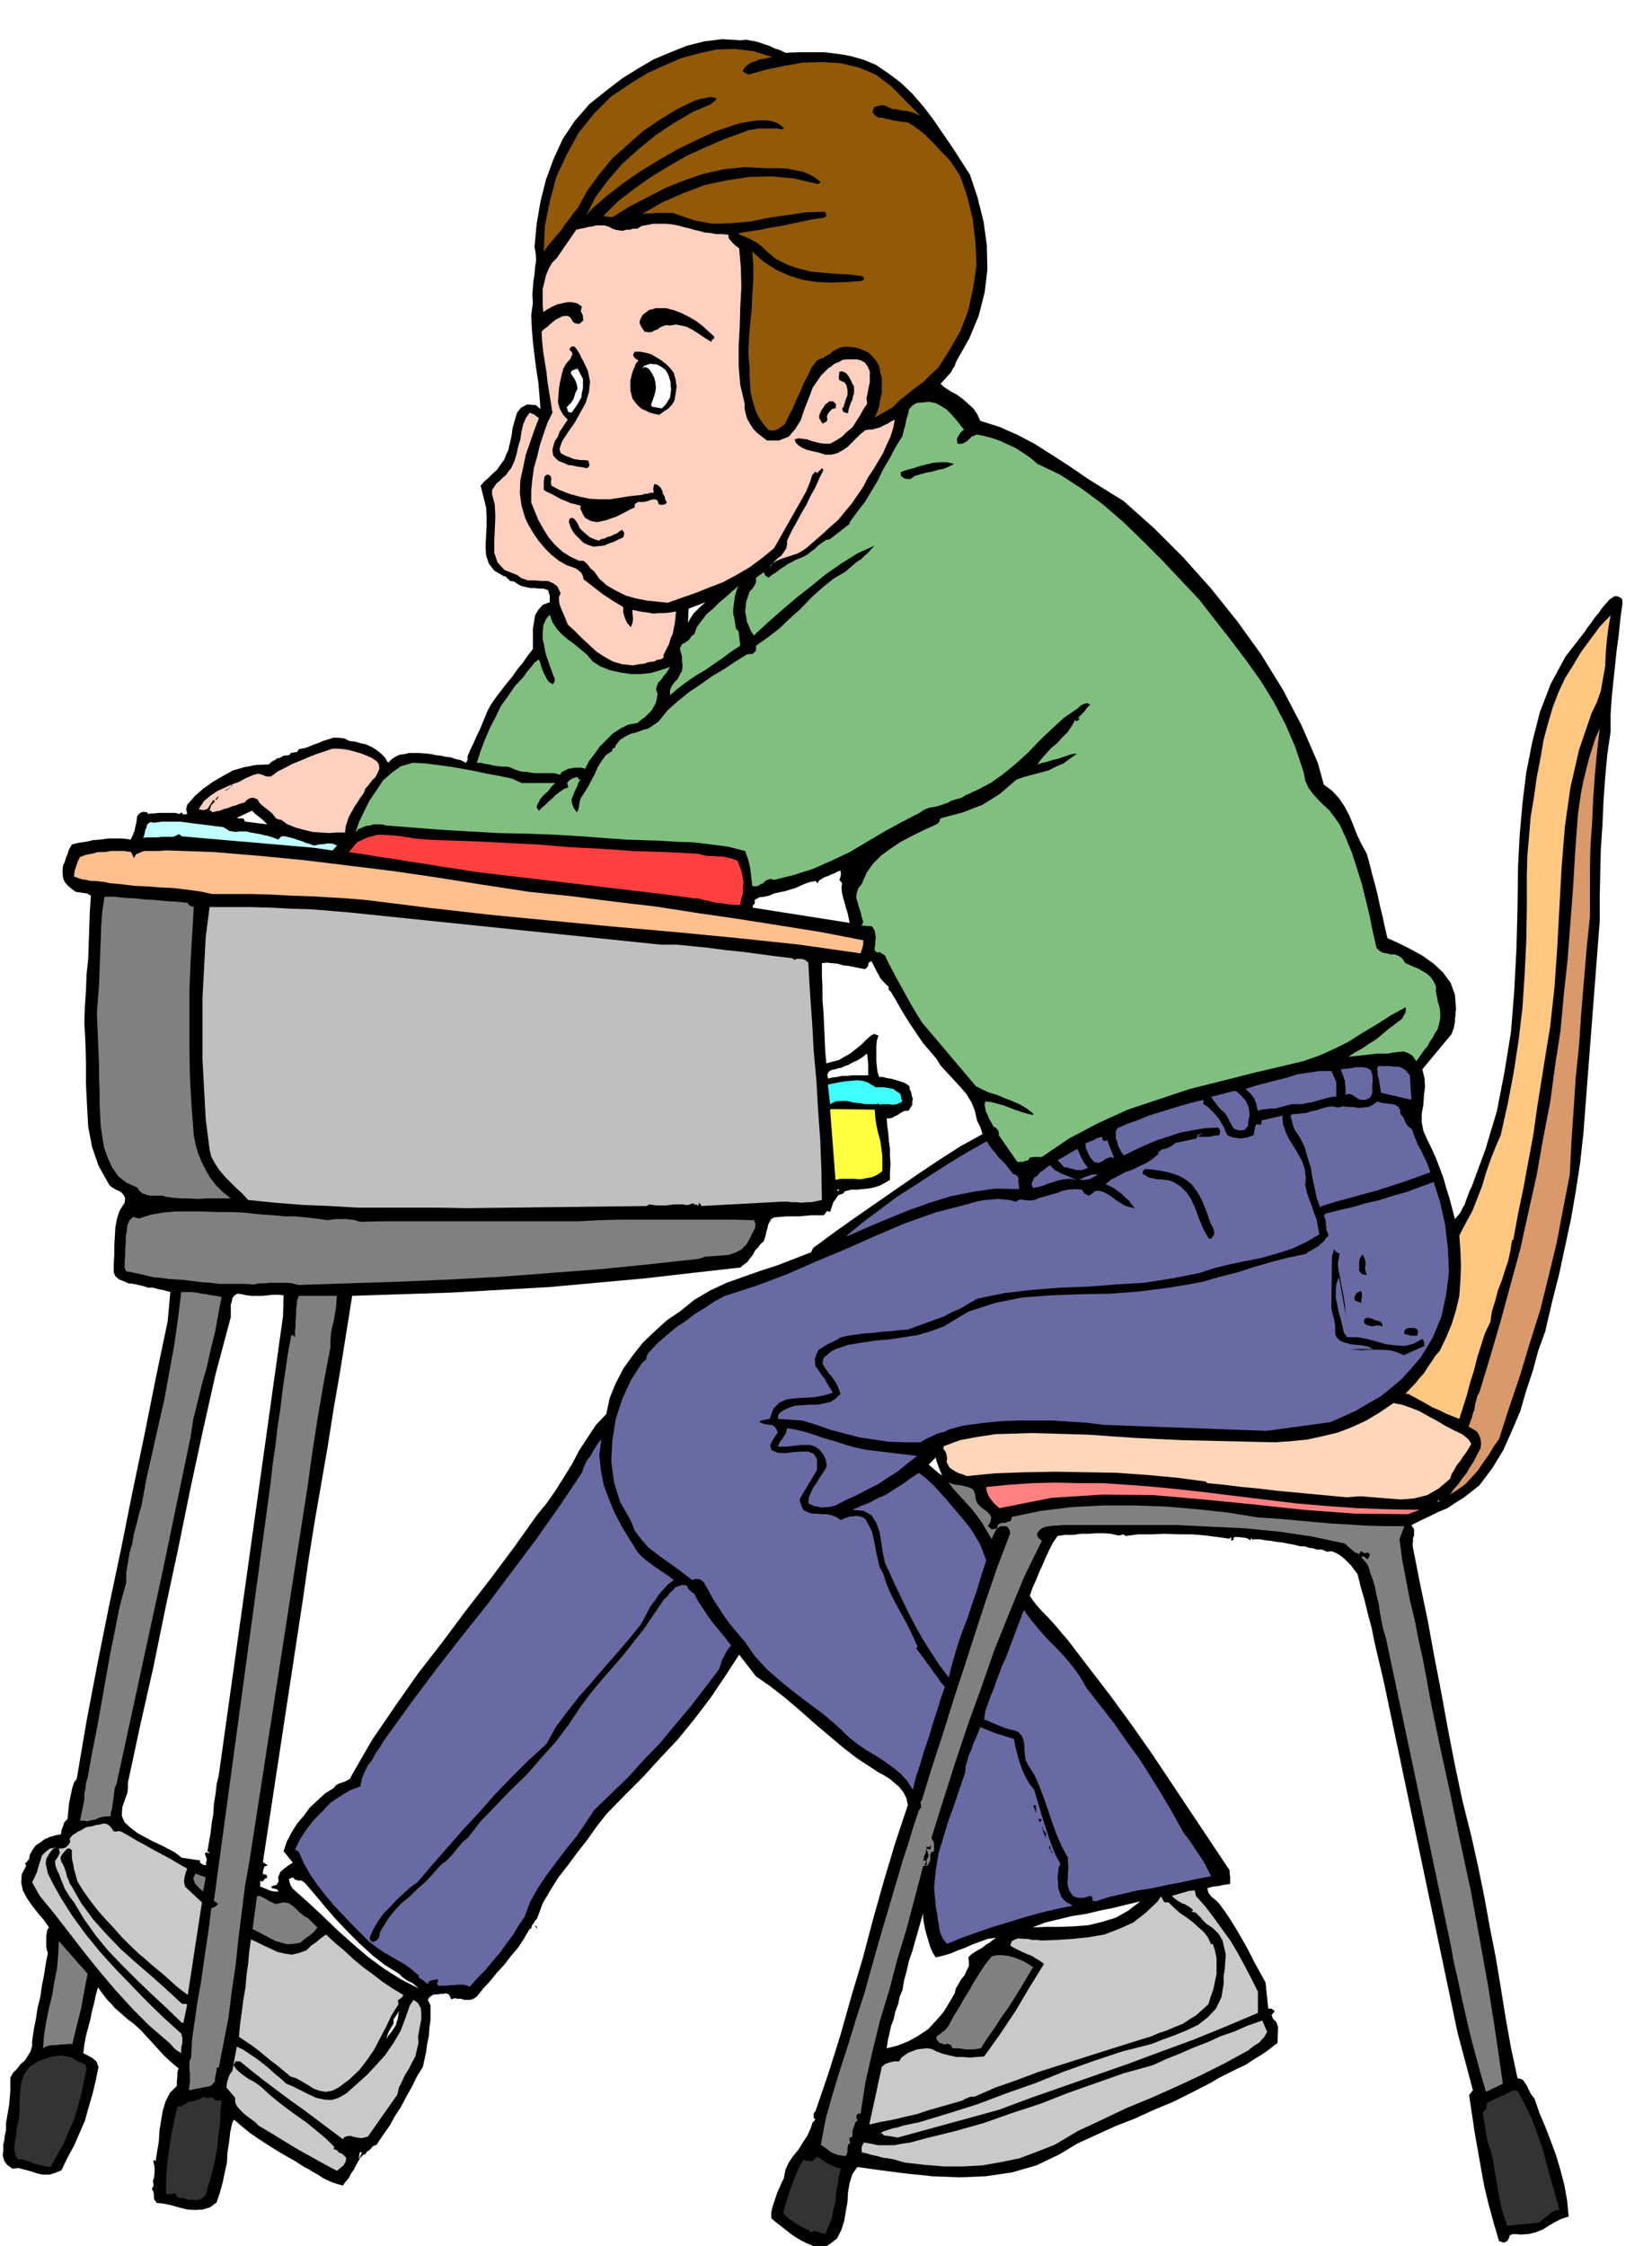 <svg xmlns="http://www.w3.org/2000/svg" width="490.455" height="666.614" fill-rule="evenodd" stroke-linecap="round" preserveAspectRatio="none" viewBox="0 0 3035 4125"><style>.brush0{fill:#fff}.brush1{fill:#000}.pen1{stroke:none}.brush3{fill:#ffcfbf}.brush4{fill:#80bf80}.brush10{fill:gray}.brush12{fill:#6969a3}.brush17{fill:#c9c9c9}.brush18{fill:#333}</style><path d="m1443 97 24-1h48l25 3 23 4 24 7 22 9 22 15 23 17 22 21 20 23 19 25 17 25 18 26 16 25 16 25 14 42 11 44 6 44 1 44-5 42-11 43-17 41-22 39-3 6-2 6-4 6-3 6-9 10-10 11 8 7 11 7 11 6 11 8 9 8 10 9 7 10 6 13 35 11 34 15 32 17 33 21 31 20 32 22 32 20 34 21 56 50 54 54 51 57 48 60 44 61 40 65 34 65 30 69 11 40 15 11 13 14 10 15 9 17 7 17 7 18 8 17 10 18 5 18 5 20 5 18 5 20 4 19 5 20 4 19 5 21 20 9 22 11 22 12 21 15 17 16 14 19 8 22 2 27-1 5v6l-1 6v6l-1 5-1 6-2 5-2 6-54 65 4 16 1 16-2 16-1 17-3 16v16l3 16 7 16 8 16 8 18 7 18 7 19 5 18 6 19 5 19 5 19 5-6 5-6 4-8 4-7 3-9 3-8 3-8 4-8 25-68 21-70 14-72 12-74 6-76 4-76 2-77 1-76 3-57 5-57 7-57 11-56 14-55 20-52 27-50 35-45 6-9 7-9 6-9 7-8 6-9 7-8 7-8 9-6h5l5 2 4 3 1 7-4 29-3 30-4 29-3 29-3 28-3 30-2 30v32l-6 41-4 43-3 43-2 45-3 44-1 44-1 44v44l-26 337-4 53-6 54-8 52-9 52-11 51-11 51-13 51-12 52-13 36-10 37-12 36-11 38-15 35-16 36-20 33-24 32-14 11-14 11-16 10-15 10-17 7-16 8-17 8-16 8 5 8v11l-2 5v6l-1 6 1 6 13 66 14 67 12 66 13 67 12 66 13 67 14 66 17 68 12 54 11 54 10 55 11 56 9 54 9 56 10 56 12 56 6 1 5 3 3 5 4 6 2 5 3 6 3 5 5 6 9 26 11 26 10 26 10 27 8 27 7 27 5 28 3 30-13 4-12 6-12 7-11 7-13 5-12 3-14 1-14-1-7 2-2 6-3 5-6 3-9-3-10-34-9-33-8-33-6-33-6-34-6-34-5-34-5-33 7-9-28-105-67-319-68-323-6-26-6-25-6-26-5-25-7-26-6-25-7-24-6-24-6-8-6-8-7-7-6-6-8-6-7-4-8-3-8 1-9-4h-10l-5-2-8-1-9-3h-8l-12-3-11-2-10-2-10-1-11-2-10-1-11-2h-11l-2 2v-2l-2-2-2 4-6-4-7-1-8-1h-8l-3 3 3 1-6 3v-7l-5 4 2-1-22-3-23-3-24-2h-24l-26-1-24 1h-25l-23 3-4-3-3 1-5 1h-2l-13-3-13-1h-14l-13 1h-15l-14 2h-15l-14 2-9 13-7 14-6 13-6 14-6 13-6 15-6 13-5 15 6 9 8 10 9 10 10 10 9 10 9 10 8 10 9 10 39 51 40 52 38 52 38 54 36 54 36 54 36 54 36 54v6l1 6v13l-6 1-6 1-5 1-5 1-10 1-10 3 2 8 5 7 6 5 7 6 12 16 12 18 11 18 11 19 10 18 10 20 10 18 11 20 5 48h6l6 5-6 7 3 7 6 6 3 9-1 29-14 11-14 10-15 9-15 10-17 8-16 8-16 8-15 9-35 18-34 17-36 15-35 16-36 14-35 16-35 16-33 20-42 20-45 13-48 7-48 2-50-2-48-5-47-6-43-6-9 13-5 16-3 17-1 18-3 17-3 18-5 16-8 16-10 8-9 6h-7l-6 1-6-1h-6l-12-5-10-5-10-6-9-6-10-8-9-7-9-7-8-7v-11l2-9 3-9 3-9 3-9 4-9 4-9 4-8 3-16 6-13 8-12 10-12 8-13 8-12 6-13 4-12 5-5-3-3v-9l3-3 24-70 22-70 20-71 21-70 19-72 20-71 21-70 23-69-3-13-5-10-8-10-8-7-11-9-10-6-11-6-9-6-29-19-27-21-26-22-26-22-27-24-26-22-27-21-26-18-31-40-26 40-27 40-29 38-30 37-33 35-32 35-34 34-33 34-18 23-17 24-18 23-17 23-18 23-15 24-14 24-10 27-4 5-3 5-3 4-1 5-3 1-10 17-11 17-13 15-12 16-14 15-12 15-13 14-12 15-6 4-6 2h-11l-6-2h-6l-6-1-6 2-3-7-3-3-4-1-4 1h-6l-5 1h-6l-3 1-6 4-3 5 5 10v27l-2 14-1 15-3 14-2 15-3 14-3 14-11 18-9 18-10 18-10 19-11 17-10 18-12 17-12 18-7 3-5 6-6 4-3 5h-3l-6 6-4 7-4 7-4 8-5 7-4 8-6 7-5 7-11-3-9-3-9-4-8-4-9-6-9-5-8-5-8-4-17-11-16-9-17-10-16-10-17-11-16-11-16-13-14-12-3 5-4 18-2 18-3 19-1 19-4 18-4 19-5 18-6 18-12 9-13 4-15 1-14-1-16-4-14-4-15-3-11-1-5-7v-6l-1-7-3-6 3-5v-4l-1-6 2-5 1-10v-10l-2-9v-8 4l4 2 3-19 3-18 1-19 3-18 3-18 5-17 8-16 13-13v-9l1-8v-8l2-7-14-12-12-11-11-12-10-11-11-12-11-12-12-11-12-9-8-7-8-7-8-7-6-7-8-8-6-8-6-8-5-7-4 14-3 15-4 15-3 15-4 15-4 15-3 16-2 16 8 4 9 5 7 6 4 10-5 25-6 25-7 24-7 25-10 23-10 23-12 22-11 23-12 5-10 3H79l-10-2-12-4-11-3-12-3-11 1-10-7-5-7-3-10 1-9v-11l2-9 1-9 2-8v-13l2-12 2-12 2-12 1-12 1-12v-24l5-9 7-7 7-9 8-7 5-8 5-8 3-10v-9l3-21 4-20 3-20 5-20 3-21 4-20 3-20 4-20-2-6-1-6v-19l1-6 1-6 3-4-9-13-11-13-11-14-9-13-8-15-3-14 1-16 8-15-2-5 3-2 2-2v-3l2 2 2-11 5-9 6-8 8-5 8-6 9-4 10-3 11-2 1-8 3-7 2-7 6-6 1-10 1-10 1-10 2-9 2-10 2-9 3-9 5-7 18-106 20-105 21-105 22-104 21-105 22-105 21-105 22-105 5-54-11-3-10-2-11-3h-9l-9-3-9-2-9-2-9-1-9-4-8-3-7-6-3-7v-17l1-16v-17l1-16 1-17 3-16 5-15 9-14 1-8-2-5-4-5-4-3-7-3-5-3-6-4-2-3-19-34-12-35-7-37-2-37-2-39v-38l-1-39-2-37 1-31 2-29 1-29 3-28 1-29 1-29 1-30 2-29-7-4-7-1-7-1-7-1-8-6-6-5-6-7-3-7-1-9v-7l1-8 3-6 2-7 3-7 2-7 3-6 3-5 12-3 14-2 13-3 14-1 13-2h27l15 2 4-8 3-8 2-9 2-9 1-9 4-5 6-3 9 1v3l6-1h7l7-1h31l8 2 3-3 4 4 7-1-2-9 2-8 14-16 16-14 17-12 19-11 18-10 21-6 21-4 24-1 5-5 6-3 4-3 5-1 7-4 10-1 2-2 1-2 12-2 3-5 5-1 6-1 6-2 9-4 9-3 9-4 10-3 9-3h10l10 1 10 5 10 1 10 3 10 2 11 5 8 5 9 7 7 7 6 10 7-7 8-5 7-3 9-1 7-2h19l13 1 9 1 9 2 9 1 9 2 9 1 9 3 9 2 10 5 3-5v-7l5-12 6-12 5-12 6-12 5-12 5-12 5-12 6-11 9-13 10-13 10-13 10-12 9-13 10-12 9-13 10-13v-37l2-12 2-13 6-10 8-9 13-5v-12l-2-6-1-4-9-3h-8l-8-1h-8l-9-2-8-2-7-4-6-4-7-1-3-3-5-5-4-1-17-10-10-13-5-15-1-16 1-19 1-18v-18l-1-17-10-40 6-7 8-7 8-8 8-7 6-9 7-9 4-10 4-9 3-13 3-13 2-15 4-14 4-13 7-9 11-6 16 1 9 7-2-25-2-24-4-25-3-24-3-25-2-25-1-24 3-23-1-14 1-13 1-13 2-12 1-13 2-13-1-13-2-12 4-42 7-41 10-40 14-38 17-37 22-33 27-31 34-27 26-20 29-18 29-17 31-13 30-12 32-8 33-4 33 2 11-1 11 2 10 2 11 4 10 3 10 5 10 3 10 5zm276 3498-6-10-4-9-3-10-3-10-3-11-2-10-2-11v-10l-5 17-5 18-5 17-5 18-6 17-4 18-5 18-3 18-5 12-3 14-5 13-3 14-5 13-3 14-3 13-2 14 20-5 20-8 18-10 18-12 14-15 14-16 11-18 10-17 2-9 5-8 5-9 6-7 4-9 4-8v-8l-1-8 6-6 6-4 7-4 7-4 6-5 7-4 6-5 6-4-15 2-14 5-14 5-13 6-14 5-14 6-14 4-13 3zM521 2379l-10-1h-9l-10 1-10 1h-20l-9-1-9-2-8-1-5 3-4 5-1 6-2 6v23l-28 105-24 107-23 107-22 108-23 107-22 108-24 106-23 107v9l-1 10-3 8-3 9-3 8-1 9v9l5 11 11 10 13 10 13 7 15 8 13 6 14 7 13 7 13 10 34 5-1 3 3 3 4 2 4 1 1-6 1-5-2-6-2-5 4-2 4 2v-3h-3l3-18 3-17 2-18 3-17 1-18 3-18 2-18 4-17 118-843 1-38zm1113-565-6-6-6-6-5-6-3-6-4-7-3-6-3-6-3-6-5 3-1 5-2 4-4 3-10-2-10-2-10-2-10-1-10-3-10-1-10-1-9 1v22l1 23v23l2 23 1 23 1 23 1 23 2 24 11-3 12-3 10-6 11-6 10-8 10-8 9-9 9-8 6-3 8 3-3 9-1 10v28l1 10 1 9 3 10h7l7 2 7 1 8 2 6 2 7 2 7 3 7 5v5l3 6 1 6 2 6-1 5v6l-3 5-4 6h-6l-5 2-5 3-4 3-5 2-5 3-5 1h-5l1 14 2 14 1 14 2 14v13l1 15-1 14v15l-10 6-10 5-10 3-10 2-11 1-10 1h-11l-11 3 1-1-4 5-9 3-6 9-3 4-2 6-2 6-2 6-5-2-2 2-2 3-3 3h-23l-11 1-11 1h-23l-12 1-11 1-5 3-3 5-3 6-1 6-2 6-1 6-2 6-2 6-6 5-4 6-6 6-4 8-5 6-5 7-7 5-6 5-89 10-87 10-88 8-88 8-89 5-89 5-91 3-92 3-11 69-11 69-12 69-11 70-12 69-12 69-11 69-10 70-74 486 9 6-6 2-2 5-1 5v5l1-1 4 1 2 1 1 5-4 1-3 4-3 2-3-2v11l8 3 9 4 8 2h9l-3-4-4-1-5-1-2-3 5-2 5-1 4-7-1-7 4-10 7-6 8-6 8-5-17-21 6-18 9-17 10-16 12-14 11-15 14-13 14-13 16-10 4-5 5-3 6-2 6-2 9-5 4-8 37-64 41-60 42-60 45-58 44-59 45-58 44-59 42-59 18-22 16-23 15-24 15-24 13-25 15-23 16-24 19-20 6-29 11-27 14-27 17-24 19-24 22-21 22-20 25-17 26-21 29-17 30-14 31-11 31-11 31-10 31-12 31-12 4-8 38-28 38-27 39-27 39-27 39-27 39-26 39-25 40-22-2-7-2-6-3-6-3-6-4-18-6-15-9-15-11-13-13-14-12-13-12-13-8-13-12-14-12-14-11-16-10-15-11-17-9-15-9-16-9-15-4-4-1-4h2zm-87-192-5-6 2-5 1-6-1-6-6 2-5 3-6 2-6 3-6 2-5 3-5 3-3 5-4-4-10 2-9 3-9 4-9 4-10 3-10 3-10 2-9 2-9 4-9 2-9 1-9 5 1 3-1 4-3 3v4l178 28-2-10-2-9-3-9-2-8-3-10-2-9-1-9 1-9zM491 1514l-7-7-7-6-8-6-6-6-28 13 3 1h6l4 1 2 5 41 5z" class="pen1 brush1"/><path d="m1419 105-7 1-8 2-8 1-7 3-9 3-6 4-6 5-4 7 11 6 32-9 34-7 34-6 36-1 33 2 34 8 31 13 29 22 53 54-8-4-8-3-9-2-8-1-10-2-9-1-9-4-7-3-7 1-5 1-5 2-2 5-1 4 3 4 3 3 5 3h6l7 2 6 1 7 2 6 1 7 1 7 1 8 1 10 6 11 8 10 8 10 10 9 9 10 11 9 9 10 11 3 5 5 7 4 6 5 8 13 38 10 41 5 42 2 43-6 41-9 42-15 39-21 36-10 16-10 15-13 12-13 13-15 11-14 11-15 12-13 13-33 19 4-9 4-11 2-13 3-12v-27l-3-12-2-11-6-10-6-7-7-7-8-4-10-4-9-2-10-1h-10l-7 2-6 3-6 3-5 5-6 3-6 4-6 2-6 3-10 13-7 15-8 15-6 15-7 14-6 15-8 15-7 15-7 5-7 5-8 2-8-1-11-13-8-12-6-14-4-14-4-16-1-15-1-15v-14l-2-28 1-27 2-27 3-27 1-27 2-27v-27l-2-25 20 18 23 15 24 11 26 8 26 4 27 1 28-1 28-2 3-3v-3l-4-3-24-3-23-1-23-2-23-2-24-6-20-7-20-10-17-14-6-6-6-5-6-5-6-3-7-4-7-3-7-3-6-2v-3l19-3 20-3 19-4 19-3 19-4 19-4 19-4 21-3 4-2 1-2-1-4-1-3-35 1-34 5-35 5-34 7-35 3-34 1-33-6-32-11-8-3h-31l-8 1h-9l-8 1 36-21 39-17 39-15 42-9 41-6 42-1 41 4 42 10 6-3-11-9-11-6-12-5-12-2-14-3-14-1h-26l-40-2-38 4-37 8-35 12-35 14-33 17-33 17-32 20-17-2 27-27 30-23 31-22 33-20 33-19 35-16 35-15 36-13 7-3 9-1 8-2h36l9 2 3-3-10-8-10-4-12-2h-11l-12 1-12 2-12 2-10 3-36 12-35 16-35 17-33 19-33 20-32 22-30 23-29 25-11 13 17-34 23-31 26-30 30-27 32-26 33-22 34-20 35-15 2-3 4-2 2-3 2-2-11-3-10 2-10 2-10 3-33 16-31 19-31 21-28 25-28 25-24 29-22 30-18 33-8 9-7 10-8 10-7 11-9 10-8 10-8 9-7 10 2-47 9-45 12-45 19-41 22-40 28-35 32-32 39-26 28-17 31-14 30-13 33-9 32-7 34-1 34 4 35 11z" class="pen1" style="fill:#915908"/><path d="m1338 431 1 7 6 7 6 6 7 5 3 35 1 36-2 37-1 37-2 35v36l3 35 8 34v9l2 10 3 10 6 10 5 8 8 8 8 6 9 7h22l18-7 12-14 10-16 7-21 8-20 7-19 11-16 5-7 6-6 6-6 6-4 6-5 8-3 7-4 8-1h18l8 2 7 4 5 7 4 9v20l-2 9-2 11-2 9 1 11-7 10-6 11-7 11-7 11-10 8-9 9-11 7-11 6h-9l-9-1-8-2-8-2-8-3-8-1-8-1-7 2 2 6 5 5 6 4 9 4 8 2 9 2 8 2 9 3h12l11-3 9-5 9-6 8-8 8-8 8-8 9-7 6-1h6l7-2 8-2 7-4 7-3 6-4 7-3-3 15-5 16-7 15-7 16-9 15-9 15-10 15-8 16-11 16-11 16-12 14-12 15-15 13-14 13-15 13-15 13-9 6-8 4-9 3-9 3-10 3-9 4-8 5-5 9 3-7 6-6 5-5 7-5 5-7 4-6 2-7v-8l8-17 9-16 9-17 9-15 8-17 9-16 7-16 8-16-3-3-9 9-3-3-6 7-3 10-4 10-4 10-59 104-22 18-23 17-24 14-24 13-26 10-25 10-26 9-25 9-20-2-19-2-20-4-18-5-18-9-16-9-14-12-10-14-7-6-6-8-7-6h-8l-17-8-14-9-14-13-11-13-10-16-9-16-7-17-6-15v-22l2-21 3-21 6-21 5-21 7-21 7-20 9-18-3-19-3-18-3-19-2-18-3-19-3-19-2-19-1-18 5-5 6-4 5-5 5-4 5-4 6-3 6-3 8-1 6 2 4 6 1 2 3 3 3 1 6 1 5-4 3-3-1-4v-4l-4-9 2-8-9-6-9-2h-9l-9 2-9 2-9 4-9 5-8 5-1-14v-28l3-12 3-13 5-12 6-11 9-9 37-54v2l6-2 7-1 7-2 8-1 7-2h16l9 3 5 3 6 2 6 1 7 1 6-2h7l6-2h8l8-5 11-2 10-2h23l11 1 11 2 11 3 9 2 10 3 9 2 11 3 10 1 11 2h11l11 1z" class="pen1 brush3"/><path d="M1312 618v3l-2 2-2 1-1 4-10-6-9-6-9-6-8-5-10-5-9-2-10-2-11 2-7-1-6 2-5 2-5 4-6 2-5 3h-7l-6-1-4-6-3-5-2-5 1-6 5-9 8-6 4-3 6-1 5-2h20l15 4 13 5 14 7 12 7 12 9 11 10 11 10zm-241 44 9 19 4 20-2 19-6 20-10 18-10 18-12 17-11 17-2 5-2 6-1 5 2 6 5 3 6 3 6 2 7 3 6 1 7 1h7l7 1 1 4 1 4-1 3-4 3-9-2-8-1-9-2-8-1-9-4-8-3-6-5-5-6-1-10 2-9 3-8 5-7 3-9 5-7 5-8 5-7-9-10-6-11-3-12 1-11 1-14 2-12 3-13 3-11 5-9 8-9 2-5 2-4-2-4-4-4 3-5 4-1 3 1 4 5 3 5 3 5 2 5 3 5zm167 23 1 5 2 6 1 7 1 7-1 7-1 7-1 6-1 6-5 8-7 7-8 5-8 6-9-2-8-2-8-4-7-3-7-6-5-6-5-7-2-7-2-9v-17l2-8 2-8 3-7 3-8 5-6-5-3-3-3-2-4 2-4 1-2h10l11 2 10 3 10 6 8 5 9 7 7 7 7 9z" class="pen1 brush1"/><path d="m1222 679 3 4 3 6 2 6 2 7v6l1 8-1 6-1 8-3 5-3 5-4 5-5 5-7-1-5-1-6-1-2-3 3-9 3-8 2-8 1-8-1-9-2-8-4-8-4-6-4-4-6-2-4 3 3-5 6-2 6-2 6 1h5l6 3 5 3 5 4zm-151 17v17l-2 8-1 9-4 7-4 7-5 7-5 7-5-1-2-2-1-5-1-2 8-8 5-8 3-10 4-8-1-7-2-6-3-6-3-4-3-5v-3l3-3 9-3 10 19z" class="pen1 brush0"/><path d="M1569 710v12l-2 6-1 6-3 6-2 6-2 6-1 7-5-1-4-2-2-5 3-4 3-11 4-10v-10l-2-9-4-5-5-2-4-2-1-4 1-11 5-1 5 2 3 2 4 5 2 4 3 5 2 5 3 5zm-34 40-6 1-4 4-4 5-2 5 1 4-1 5-4 2-4 2-3-5-3-5v-5l2-5 3-6 3-4 3-5 4-3 4-3h6l6 5-1 8z" class="pen1 brush1"/><path d="m1771 789-6 5-4 6-3 6 1 9h9l9-5 8-8 10-4 14 3 15 4 14 5 15 7 13 6 14 9 13 9 13 11 42 20 40 26 39 29 37 32 35 34 36 36 34 36 34 36 28 36 29 37 28 37 28 39 24 39 22 42 18 42 15 45 3 16 6 13 8 11 10 11 9 9 11 10 9 12 10 14 12 26 11 27 9 28 9 29 7 28 7 29 6 30 7 30 5 5 7 4 7 1 8 2h7l7 3 6 4 6 9 7 3 9 4 8 3 8 5 7 4 7 6 5 7 5 10v10l2 10 2 10 3 10 1 9v10l-2 10-3 11-5 7-4 8-5 7-4 8-6 7-5 7-5 7-5 7-7-10-8-5-9-3-8 1-10 1-10 2h-19l-54 6 12-8 13-7 13-9 13-8 12-10 12-10 12-9 12-9 3-6 3-5 1-6-1-4-27 15-25 16-27 16-25 16-28 14-27 12-29 10-29 7-60 14-59 15-60 15-57 19-57 19-55 25-53 28-50 34h-15l-7 1-3 5-5 1-5 2h-10l-34-49v-5l-2-5-4-4-4-2-3-6-3-5-3-6-2-5-3-6-1-6-1-6 1-6 11 1 11 3 11 3 11 4 10 4 12 4 10 3 12 3v-3l-13-10-12-7-14-6-13-5-14-6-14-4-13-6-12-6-99-117-10-16-9-15-9-16-8-15-9-16-8-15-8-15-7-15-11-7-2 2-2-1-2-2-2-1v-6l1-6v-6l1-6-1-6-1-6-3-6-3-3-18-1 3-7-3-9-2-9-3-9-2-8-3-9 1-9 3-9 6-7 9-21 12-17 15-15 18-13 18-12 21-11 20-10 20-9 6-3 4-4 1-5 4-2 19-5 19-5 18-7 18-7 16-10 16-10 15-13 15-13 14-5 15-4 15-4 15-4 14-7 14-6 12-9 13-9-10 1-9 3-9 3-9 3-9 2-9 3-9 2-9 3 7-10 9-10 9-10 11-9 9-10 10-10 7-10 6-10v-2l3-1-1 3 3-1 4-3v-2h-3l6-6 6-6 5-7 6-6-6-3-6 2-6 3-5 5-25 17-23 21-22 21-21 22-22 20-23 19-24 17-27 14-7 3-6 3-7 3-6 4-7 2-7 2-6 2-5 3-6 2-5 2-7 2-7 2-8 1-6 2-7 3-5 4-33 17-33 18-32 19-32 19-34 16-34 15-35 11-36 9-7-2-5 2-4 2-4 4-5 2-4 3-6 1-5-1-1-9-1-9-1-8-1-8-2-9-2-7-3-8-2-6-31-8-31-4-32-4-31-1-32-2-31-1-30-1-29-2-52-4-51-3-52-2-52-1-52-3-52-3-51-4-51-4-7-2h-15l-7 2-8 1-7 3-7 3-5 6 7-20 9-19 10-20 13-19 12-18 16-14 17-12 21-6 23 1 23 3 23 3 23 4 22 4 23 5 22 4 24 5 17 8h62l-7 7-6 8-8 7-7 8-2 5-3 5-1 5 4 6 6-6 6-5 6-6 7-6 6-6 8-6 7-5 8-3-2-8 4-5 7-4 8-2 2 4 4 1v-2l-4 7-3 8-4 8-3 8-3 7 1 8 3 8 6 8 3-7 1-6 1-7 2-6 7-11 7-11 6-12 6-11 5-12 7-11 8-11 12-8v-4l3-1 2-1 1-4 8-10 9-6 10-5 11-3 11-4 11-3 9-6 10-7 16-20 19-17 21-17 21-14 21-15 22-13 21-14 21-13 5-1h5l3-2 4-4v-9l21-15 21-16 20-19 20-18 19-20 20-18 21-17 22-13 7-6 7-6 7-6 8-5 6-6 7-6 6-7 6-6-31 14-29 18-29 20-27 22-28 22-27 23-26 23-25 23-6-9-3-8-4-9-1-8-2-10 1-9 1-9 3-9 3-9 7-8 5-9v-9l14-10 3 6 6 4 6-5 8-5 6-5 8-5 7-5 8-4 7-4 8-3 7-3 7-4 6-5 7-5 6-6 7-5 7-5 8-2 36-28v-3l14-19 14-18 12-20 12-20 10-21 12-20 11-21 12-19 2-9 3-10 2-11 3-9 2-10 6-7 8-5 12-1 11-1 11 2 10 5 11 7 8 8 9 10 7 9 8 10z" class="pen1 brush4"/><path d="m990 768-8 21-8 23-8 23-5 24-5 23-1 23 3 23 7 24 7 14 9 15 9 13 12 14 11 11 14 11 14 8 17 6 4 3 6 5 3 6 1 6 8 6 9 7 9 7 9 7 9 6 9 6 10 6 10 6v10l3 10 4 9 7 8 3-8 1-8-1-9v-7l9 2 10 2 9 1 11 2 10-1h10l10-1 11-2-1 10-1 10-2 10-2 11-4 9-3 10-5 10-5 10v5l-5 3-7 1-5 3-10 1-9 3-10 1-10 2-20-2-17-5-16-9-14-9-14-13-13-12-13-13-13-12-3-8-3-7-3-7-3-7-3-8-1-6v-8l3-6-6-13-8-6-10-4h-11l-13-1h-12l-12-4-8-6-23-9-13-14-6-18v-20l1-23 1-22-1-23-5-19v-8l4-6 4-6 6-5 6-6 6-5 4-6 5-6 6-13 4-13 3-14 4-13 2-14 3-13 5-12 7-10 8 3 9 7z" class="pen1 brush3"/><path d="m1753 852-10 5-9 4-11 2-10 3-11 2-11 3-10 3-9 6-10-1-7-5v-7l11-4 12-3 12-4 12-3 12-3 13-1h13l13 3zm-740 40 15 8 18 7 18 5 19 4 18 1h20l19-3 19-3 10-1 10-1 5-2h5l6-2h6l-1-8 2-8 5 1 4 3 3 3 3 6 1 5 3 5 1 5 3 6-3 3-4 1h-5l-3-1-2-7-5-2-7 1-5 2-8 2h-11l-3 2-3 2v6l-9 4-9 5-8 4-8 4-9 3-8 3-9 2-9 2-6-1-5-1-6-3-5-3-4-6-2-5-3-6 1-5-10-3-9-2-9-4-8-3-9-5-7-4-9-4-7-4v-16l1-8 4-4h4l3 2 1 2 1 3-1 6 1 7zm59 85 6 5 6 5 7 3 9 3 5-3 6-1 5-3 6-1 5-3 6-2 5-4 5-3 4 6-2 8-9 4-8 4-9 3-9 4-10 1-10 1-9-3-9-4-5-5-5-5-5-5-4-5-4-7-2-6-2-6 2-6 5-1 4 3 2 3 3 4 4 9 7 7z" class="pen1 brush1"/><path d="m1349 1135 1 6 1 7 1 6 5 6 3 26-17 11-16 12-16 11-16 11-17 10-16 11-16 12-15 13v-9l3-8 5-7 6-6 4-8 4-7 1-9-1-9v-8l-2-7-2-8 4-8 6-3 7-5 4-6 5-5v3l5-15 9-12 9-12 12-10 11-11 12-10 12-11 12-10-3 6-2 7-2 7-1 8-1 7-1 8v8l2 8z" class="pen1 brush4"/><path d="m1264 1144 1-26 31-12-9 8-9 9-4 4-4 6-3 5-3 6z" class="pen1 brush0"/><path d="m1089 1215 14 9 18 7 18 4 20 3h18l19-2 17-5 18-6-3 5-4 6-5 6-4 6-6 6-2 6-2 6 3 8-1 8-2 9-4 7-4 7-6 6-6 6-7 5-7 6-17 3-14 7-14 9-12 12-12 12-10 14-10 13-7 14-7-2h-12l-6 1-6 1-6 3-6 3-3 5-11-3h-36l-13-2-12-1-12-4-9-4-8-1h-7l-8-1-7-1-8-2-7-1-8-2h-7l7-22 8-21 9-21 10-19 10-21 13-18 13-19 16-17 6-9 7-8 7-9 8-6 2 5 2 7 2 6 3 7 3 6 3 6 4 5 7 4 3-6v-5l-3-6-1-4-5-13-4-12-4-12-2-12-3-13v-12l1-13 5-12 7-8 5 14 8 12 9 10 12 10 11 8 12 10 11 9 11 13z" class="pen1 brush4"/><path d="m2924 1310-23 67-16 70-10 71-6 74-4 73-4 74-5 73-8 73-8 49-8 50-8 50-7 50-9 48-9 49-10 48-9 49-2-1-3 19-4 19-6 18-6 19-7 18-5 19-6 19-3 20-10 21-7 22-7 22-6 24-7 22-6 23-7 22-7 22-13-5-12-5-12-6-12-5-12-7-11-6-11-6-11-6h-5l9-10 9-9 8-10 8-9 7-11 7-10 7-11 8-9 12-25 10-24 8-26 6-26 2-28 1-27-1-28-2-28 12-23 12-22 9-23 9-23 7-24 8-23 9-23 10-23 13-58 11-58 9-59 7-59 4-61 3-61 1-61v-60l1-36 3-35 3-36 6-36 5-36 7-36 6-35 9-33 8-27 10-26 12-26 15-24 15-25 17-23 17-23 20-21-4 22-3 24-2 24-1 24-4 22-4 23-7 20-10 21z" class="pen1" style="fill:#ffc780"/><path d="m2921 1683-6 59-5 59-5 59-4 60-6 58-4 60-4 59-3 60-12 62-12 63-15 62-15 61-19 60-18 60-20 59-19 59-10 14-9 15-10 14-10 15-12 13-11 12-14 10-14 9 7-10 8-9 7-10 8-10 7-12 7-11 6-12 6-11 1-9-1-8-3-8-4-6-15-9 3-8 3-8 2-8 3-8 1-9 2-7 2-8 4-7 20-66 19-65 18-66 18-66 15-68 15-67 12-68 13-67 9-67 10-65 6-66 7-64 5-66 5-66 4-67 5-68 3-21 3-20 4-20 5-20 5-20 6-19 6-19 8-18-5 43-4 43-3 43-2 43-3 43-1 43v87z" class="pen1" style="fill:#d9996b"/><path d="m692 1398 4 6 1 8-3 7-4 8-7 7-6 8-6 7-3 8-6 8-5 8-6 9-5 9-5 9-3 9-3 9-1 11h-15l-14 1-16-1-15-1-16-4-15-4-15-6-11-8-5-1-5-2-4-5-2-3-8-7-8-6-8-7-4-7-8-3-6 1-5 3-5 5-8 2-7 3-8 2-7 3-8 2-7 3-7 1-7 2-2-3h-3l3-10 7-7-3-3-11 17-8 2-8-2 10-15 12-10 12-8 13-6 13-6 14-5 13-7 14-6 8-2 8 2 7 3h9l12-9 14-7 13-7 15-6 14-6 15-6 15-5 15-5h10l11 1 11 2 11 3 10 3 10 4 9 4 9 6z" class="pen1 brush3"/><path d="m427 1443-3 1-3 4-4 3-4 1 1-1 5-2 4-4 3-4 1 2zm-32 26 7-8-3 7-4 1z" class="pen1 brush1"/><path d="m410 1519 5 3 6 4 6 1 6 1 6-1h14l7 2 6 1 6 1 6 1 7 2 6 1 7 2 6 2 7 3 6-6h7l8 2 8 2 8 3 7 2 7 3 7 2 8 3 9-2 11-1 5-1h6l5 1 6 3-8 9-35-5-34-3-35-3-34-3-36-3-34-3-35-3-34-3-5-4-4 2-4 2-4 1h-21l-6 1h-21l-6 1 2-5 1-5 1-5 2-4 1-5 3-3 3-2 7 1 15-2h32l16 2 15 2 17 2 15 2 17 2z" class="pen1" style="fill:#bfffff"/><path d="m1283 1568 7 2 9 2h9l10 1h9l9 2 9 2 10 4 3 8 4 10 2 10 2 11-1 10v10l-3 10-2 11 1 1h-12l-11-1-12-2-11-1-12-3-10-2-10-3h-8l-51-7-50-6-51-6-50-6-51-6-50-6-51-6-50-6-30-5-28-4-29-5-28-4-30-5-28-4-29-5-28-4 15-18 19-9 20-5 22 1 21 2 24 4 23 2 23 1 60 2 60 3 60 3 60 5 58 3 59 4 59 2 59 3z" class="pen1" style="fill:#ff4040"/><path d="m972 1638 78 8 78 10 77 9 77 12 76 11 76 12 75 12 77 15v6l-1 6-2 6-2 6-112-16-113-12-114-11-114-10-115-11-114-11-114-13-112-14-36-3-34-2-35-2-34-1-36-2-35-1h-73l-24-5-23-3-24-3-24-1-24-2-24-1-24-3-22-2-9-2-8-1-9-1h-8l-9-2-8-1-8-3-6-2 1-10 3-9 3-9 4-8 11-4 11-2 11-3h12l12-2h24l13 2 5 11 4-7 7-3 8-3h28l9-1h9l83 3 84 7 82 8 82 10 81 10 82 12 82 13 85 13z" class="pen1" style="fill:#ffbf8f"/><path d="m344 1658 4 5 8 3-3 51-3 52-2 52v106l1 53 3 52 4 53 3 16 5 17 6 15 8 16 8 14 11 14 12 12 15 12h-46l-15 1-15-1h-14l-15-1-14-2-7-2h-22l-8-2-6-2-6-5-4-6-20-9-15-12-11-16-8-17-7-20-3-19-3-20-1-19-1-23v-22l-1-24v-23l-1-24-1-24-1-24-1-23 2-28 2-27 1-27 1-27 1-27 1-27 2-26 4-26h18l19 2 19 1 19 2 18 1 19 2 19 1 21 2z" class="pen1 brush10"/><path d="m682 1680 532 55h30l30 3 29 3 30 4 30 3 30 4 30 4 33 4 3 3 5-2h8l7 2 6 5 3 54 4 55 3 54 5 55 3 54 4 54 2 54 1 56-10 2-9 2h-9l-9 1-9-1h-9l-9-1h-9l-148 8-2-3-3-3-1 6-4-3-4 1v-3l-5 1-5 2h-6l-4-1h-16l-8 1-8 1h-16l-8-1-6-1-5 3-332 4-51-1H656l-50-3-50-2-50-4-50-5-11-12-11-10-11-11-10-10-10-12-8-12-7-13-3-13-7-55-3-55-3-56v-112l3-56 3-56 7-55h76l37 1 37 2 36 1 37 3 36 3 38 4z" class="pen1" style="fill:#bfbfbf"/><path d="M1595 1975h-29l-9 1h-10l-9 2-9 1-8 2-1-8 3-5 5-3 6-1 6-2 6-1 6-3 6-2 9-5 9-4 8-5 9-7 1 9 1 11v20z" class="pen1 brush0"/><path d="m2590 1975 3 45-56-13-1-7-1-6-1-7-1-6-2-6v-6l-1-6 2-5h21l9 1h7l8 3 6 4 7 9zm-68 12-1 4v17l-2 4-2 4-4 2-4 2h-11l-4-3-4-2-4-3-4-2-5-1-5 2v-13l-1-6v-6l-2-6-2-6-2-5-2-5 8-1 10-1 10-2h11l8 1 8 4 3 8 1 14zm-67 0v27l-11 1-11 3-11 3-10 3-11 2-9 2h-19l-8 2-7 2-8 2-7 2h-9l-8 1-8 1-7 2-2-7-1-6-2-5-2-5-7-9-9-8 19-6 19-5 19-5 20-5 19-6 20-3 20-3h22l9 20z" class="pen1 brush12"/><path d="M1609 1997h16l6 1 10 2 10 7 3 2 1 4 1 5 2 5-10 5-9 1-6-1h-12l-6 1-1-3-2 2h-22l-11-2-11-1-12-3h-10l-11 1-10 5-4-36 9-2 11-2 11-2 12-1 10-1 11 1 9 3 10 6 5 3z" class="pen1" style="fill:#40ffff"/><path d="m2271 2004 9 8 9 10 2 5 3 6 1 7 1 8-1 3-1 6-1 5v6l-3 3-3 4-5 1h-6l-7-2-3-2-3-5-2-4-3-5-2-5-3-5-2-3-8-7-6-7-6-8-6-8 5-2 6-1 6-2 6-1 5-2 6-1 6-2h6z" class="pen1 brush12"/><path d="m2211 2028 7 4 7 7 6 6 7 8 5 8 5 8 3 8 4 8 4 2 6 2 7 1 7 1 6-1 7-1 5-2 6-2 1-5 1-5 1-6 2-4h3l5 1 2-4-1-4 39-9 1 15 5 15 6 13 9 14 7 12 8 14 5 15 2 17-1 13 3 13 4 12 5 13 4 12 5 13 2 12 3 15-24 14-25 12-28 9-28 8-30 6-29 6-29 7-27 9-51 10-51 8-51 3-51 4-52 2-52 4-51 6-49 10-16 9-15 9-16 7-15 8-17 6-16 6-17 6-16 6-16 1-16 2-16 1-15 2-16 1-15 2-15 2-14 3-8 5-8 4-9 4-8 5-8 5-4 8-3 9 1 13 4 5 4 6 4 6 5 6 3 6 4 7 4 6 4 7-17 5-16 3-18 1-16 1-17 2-14 6-11 11-7 19-6 1-5 1-5 1-3 3 8 3 11 2h4l5 3 3 4 3 7-5 7-5 8-4 8 2 9 11 5 14 1 15-2 15-1h13l10 4 6 10v20l-30 50-2 5 2 6 2 6 3 6 7 4 9 3h9l9 1h9l9 2 8 3 9 6 5-3 6-2 6-2h6l5-1 6 1 5 1 6 4 6 11 6 12 3 13 3 14 2 12 3 13 3 13 7 13 5 16 7 17 8 16 9 17 9 16 9 17 8 17 8 18-3 2 6 8 7 9 6 9 7 9 6 9 7 9 6 9 8 9-8 23-7 23-8 24-7 24-8 23-7 24-8 24-6 24-11-17-12-13-15-12-14-10-17-11-17-10-16-11-14-11-25-24-25-21-27-20-25-19-26-21-24-21-22-24-18-26-12-14-11-13-10-13-9-13-9-14-9-14-8-15-8-14-6-5-5-1h-5l-5 2-16-12-16-12-17-12-15-11-17-13-13-15-12-16-7-18-20-35-11-36-5-38 2-38 6-39 12-37 16-35 20-31 4-4 4-3 1-6 3-6 16-17 17-15 18-15 18-12 17-13 18-11 18-12 19-10 56-18 56-21 55-24 55-23 54-24 54-23 56-20 58-15 10-3 12-3 12-2 12-1 11-1 12 1 10 1 11 3 8-4 9 1 8 1 9-1 10-4 11-3 10-3 11-3 10-4 11-2 12-1 13 1 4 7 8 4 4-2 4-3 3-3 5-1 8 1 9 4 8 5 9 7 8 5 8 5 9 3 10 2-6-7-5-7-7-6-6-6-8-6-7-5-8-4-7-3 11-9 12-6 13-7 14-5 12-6 13-6 12-8 11-9-2-2 8-6 9-2 8-4 8-6 38-8 3-7 5-2 2 1-4 1-3 4h20l9-2 10-1 2-8-4-6-24 1-23 4-22 4-21 7-22 7-21 9-20 9-20 10-5-6-3-6-3-6-1-6-3-7v-13l3-6 18-8 20-7 19-8 20-6 19-6 20-6 21-6 21-5v8zm362 18 5 6 4 9 4 7 8 6 3 9 4 10 4 10 6 10 4 9 5 10 4 10 4 11-25 9-25 9-25 8-25 8-26 7-25 7-26 7-25 8v3l-7-19-4-19-4-19-3-18-6-19-5-18-9-18-10-15-3-9-2-9-2-5 1-3 3-2h6l9-1 10-1 9-3 10-2 9-3 10-3 10-1 10 2 9-2 10 1h9l10 2 9-1 9-1 8-4 9-6 5 2 7 1 7 1 8 1 5 1 6 4 3 5 1 8z" class="pen1 brush12"/><path d="m1607 2038 1 14 2 14 3 14 4 14 2 14 2 14v29l-10 7-9 4-11 2-10 2-12-1h-24l-10 2-10-129 3-1 79 1z" class="pen1" style="fill:#ffff40"/><path d="M2025 2088v4l3 4 6-2 13 33-6-2-6 2-5 2-3 3-9 4-8-2-7-8-4-8-4-9-1-9 7-3 8-3 7-4 9-2zm-164 68 6 2 4 5v7l1 9v5l-43-1-42 6-40 8-39 12-39 14-37 15-38 16-36 16h-3l30-25 31-23 32-24 33-21 32-21 33-21 33-20 34-19 4 7 6 8 6 7 6 8 6 6 7 7 6 8 7 9zm138-11-6 2-5 2h-11l-6-2-5-1-6-2h-5l-7-8-5-5 36-21 4 8 4 9 5 9 7 9zm-20 22-13-2-11 1-11 2-9 3-10 3-9 4-9 2-9 2-3-7 2-6 3-6 6-4 5-6 6-4 6-5 6-4 4 4 5 5 6 3 7 4 6 2 7 3 7 3 8 3z" class="pen1 brush12"/><path d="m2198 2187 5 8 5 9 3 8 4 9 3 8 3 9 3 9 5 9 1 4 1 5-2 5-4 5h-4l-9-15-6-14-6-15-5-14-7-15-8-12-11-11-13-8-8-3-7-1-8-1h-7l-8-2-7-1-6-4-6-3 1-6 4-3 12 1 14 2 12 2 14 4 11 4 12 7 10 8 9 12z" class="pen1 brush1"/><path d="m2017 2157-8 5-8 4-9 1h-9l7-4 8-3 9-3h10zm594 335-18 21-17 19-20 17-20 16-23 13-22 13-24 11-23 10-117 16-299-11-32-4-31-2-31-2h-62l-31 1-31 3-31 4-12 2-11 3-11 3-11 5-12 3-10 5-11 5-10 6h-30l-28-1-27-4-27-4-27-7-26-7-26-9-26-8-45-3 1-8 5-5 7-4 6-3 11-4 13-1 14-1h14l12-2 13-3 10-6 9-9-3-9-3-7-4-7-4-6-6-7-5-7-5-7-3-6 2-10 7-6 7-6 8-4 23-8 25-4 26-4 26-2 25-4 26-4 24-7 24-9 45-27 49-16 50-10 54-4 54-2 54-1 53-4 54-7 31-5 32-6 31-9 32-8 31-10 31-9 31-8 33-7 5-4 6-3 6-4 6-3 5-5 5-4 4-6 5-5-4-10-1-9-1-10-3-8h1l2-3 24-6 26-6 24-7 26-6 25-8 25-7 24-9 25-9 12 38 9 41 5 42 2 44-5 41-9 42-16 38-21 35z" class="pen1 brush12"/><path d="m1542 2185-1 2h-3v-3l1 1h3z" class="pen1 brush0"/><path d="m602 2241 7-1 8-1h20l8 1 7 1 9 3 48-1h355l38-2 41-1h203l39 1 3 6-1 9-5 9-4 9-7 12-9 9-12 6-12 4-14 1-13 1-15 1-12 4-91 10-90 9-92 7-92 7-93 5-93 4-93 3-92 3-11-3-10-1h-31l-10 1h-10l-9 2-18-1h-46l-16-2-16-1-16-2-15-2-15-1-15-1-14-2-13-1-13-3-13-3-13-3-12-2-3-6v-12l1-12v-11l1-11v-12l2-10 1-11 4-9 7-6 10 3 22-7 23-4 24-2h47l25 1h24l27 1 18 2 20 2 18 1 20 2h19l20 2 19 2 21 3z" class="pen1 brush10"/><path d="m2444 2263-2-9-4-6-3-7 1-6-1 7 3 6 4 6 2 9zm2 6 3 15-3-15zm15 34-3 17 1 13 3 13 2 13 3 14 2 12 2 13 1 13 2 13-14-78-5 12-1 13v13l3 13 2 12 4 13 3 13 3 13 6 8h18l18 3 18 5 18 5 17 2 17 1 16-4 16-9 3 5 1 8-38 17-14-6-12-3-14-1h-25l-12 1-12-1-9-1h42l-10-5-10-2-11-1-10-1-11-3-8-3-7-6-4-9 1 2v-14l-1-7-1-6-2-7-2-7-1-7v-6l1-87 1-5 2-5v-10 5l3 4 3 2 5 3zm50 39-9-2-5-6v-17l2-7 4-6 4 7 2 10-1 5v5l1 5 2 6z" class="pen1 brush1"/><path d="m2501 2393-5-2-4-1-3-2-1-5 4-8 8-4 2 4v6l-1 6v6z" class="pen1 brush1"/><path d="m407 2382-6 32-6 33-8 32-7 32-9 31-8 33-8 32-5 33-51 245-85 392-3 6-1 8-1 7-1 8-1 7-1 8-2 7-1 8h-8l-7 1-7 2-6 3-7 1-7 2-7-1h-7l2-10 2-9 2-10 2-10v-11l2-9 1-11 3-9 8-45 9-45 8-45 8-45 8-45 9-45 9-45 12-44v-18l3-18 3-18 5-17 3-18 5-18 4-17 5-17 9-49 11-49 11-49 11-48 9-50 9-49 7-49 6-49h19l9 1 9 2 9 1 9 2 9 1 10 2zm212-2-1 12-1 12-2 11-2 12-3 11-2 12-1 12v13l-12 63-11 64-10 64-9 65-10 64-10 64-10 64-10 65-67 432-8 45-6 48-6 48-5 48-7 47-6 48-9 47-9 46-4 1v4l-1 5-1 5-1 5v6l-3 3-3 4-5 2-6 1-31 6 1-8 1-7v-15l-1-8v-15l3-7 2-35 5-34 5-35 6-33 5-35 5-34 5-34 4-34 7-3 6-5-8-6 104-766 4-36 5-34 4-34 5-33 4-34 5-34 5-34 6-33 3-1 4 4v-11l1-9v-11l1-9v-10l1-9 1-9 3-8h70z" class="pen1 brush10"/><path d="m2540 2436-9-2-10 2-9-2-6-4v-6l3-3 3-1 5 1 4 1 6 3 5 1 5 2 2 3 1 5zm-66-9v10-10zm130 26h-13l-6-2-5-1v-6l3-3 5-2h10l5 2 2 4-1 8z" class="pen1 brush1"/><path d="m2686 2634 4 3 5 4 4 4 4 7-4 7-5 8-6 8-5 8-6 7-5 9-5 8-3 9-21 18-21 12-24 6-24 2-26-2-25-2-25-2-24 2-32-3-32-3-32-3-32-3-33-4-32-3-32-4-31-3-3-3-53-7-54-5-56-4-56-1-57-1-56 1-55 2-52 5-7-3-7-2-6-3-5-3-6-4-3-5-3-6 1-6-1-7-2-6-4-5 1-5 30-11 32-6 33-5 35-1 33-1 35 1 33 1 35 1 42 3 44 3 42 2 44 2 42 1 43 1 42 1 43 1 29-2 30-3 28-6 29-7 26-10 26-12 25-15 25-17 16 3 17 6 15 6 16 9 15 8 15 9 15 8 17 8z" class="pen1" style="fill:#ffd6ba"/><path d="m1593 2663 92 11-18 14-17 14-19 12-18 12-20 10-19 10-20 9-19 10-7 2-6 1h-7l-6 1-7-2-7-1-6-3-4-2 1-11 4-9 4-9 6-8 5-9 5-7 5-8 4-7-1-6-1-6-2-5-2-4-7-9-8-6-9-3h-18l-9 1-9 1-8 1h-16l4-9 6-8 5-8 2-9 18 3 19 5 18 6 18 6 18 5 18 6 18 5 20 4zm-422 187 6 7 8 7 8 6 9 7 9 6 9 6 9 6 9 7-11 8-8 9-9 10-7 11-8 10-6 12-6 11-6 11-22 27-23 27-23 26-23 27-23 26-21 27-21 28-17 31-34 31-31 31-30 31-28 32-29 31-28 32-29 33-28 33-14 10-12 11-13 12-11 12-12 12-10 14-9 15-7 16 1 4 5 4 4-2 4-2 2-3 2-3 1-8 4-7 11-18 12-15 13-14 15-12 14-14 15-13 13-14 13-15 6-5 7-5 6-7 6-6 6-8 6-7 6-7 8-6 24-31 28-29 28-29 29-28 26-30 27-30 24-32 22-33 18-24 19-23 20-23 20-23 19-24 19-24 17-25 17-25 4-6 6-5 4-6 6-5 5-6 6-2 6-2 9 1 2 5 3 4 4 3 5 4 6 12 8 12 8 12 9 13 9 11 9 11 9 11 9 12-7 9-6 11-3 6-2 6-2 6-2 6-26 34-26 34-28 33-28 34-30 31-29 32-31 30-31 30-16 24-17 25-19 23-18 24-18 24-16 24-14 25-10 27-11 16-10 17-12 16-12 17-14 16-13 16-15 15-14 16-7-3-7-1h-7l-7 1h-8l-7 1h-15l-2-4 1-3 1-3-2-2-5 1-5 1-5 2-2 5-9-7-8-5 1-3-14-12-12-9-14-8-12-7-14-8-13-9-13-10-13-13-18-18-17-18-17-18-15-18-15-19-13-19-12-21-9-21-3-2-4-2 9-19 12-18 13-17 16-16 15-16 18-12 18-11 19-7 3-15 5-12 6-12 8-10 6-12 8-11 7-12 8-11 44-61 45-60 46-59 47-59 45-60 45-60 43-61 41-61 3-9 3-7 4-8 6-7 4-8 5-8 5-8 6-7-4 29 3 29 5 26 10 27 10 24 13 25 14 23 15 24z" class="pen1 brush12"/><path d="m1046 2670-2 4 2-4z" class="pen1 brush1"/><path d="m1731 2710-6-4-6-5-7-6-6-5 13-13 2 8 3 8 3 8 4 9z" class="pen1 brush0"/><path d="m1782 2806 4 6 5 8 4 7 5 8 3 7 3 8 3 8 3 8-9 27-8 27-9 26-9 27-10 26-9 27-8 27-7 28-18-24-15-23-15-24-13-23-13-25-12-25-12-25-11-24-8-17-4-19-3-20-3-18-6-17-9-14-14-8-21-2 15-7 16-6 15-8 16-7 15-10 15-9 15-11 15-10 13 10 13 12 11 12 12 13 10 12 12 14 11 13 12 15z" class="pen1 brush12"/><path d="m1793 2755 2 5 5 6 6 5 7 5 5 5 3 6-1 7-5 9 7 6 10-2 1-6 4-3 4-1h6l4-2 5-1 2-3 1-5 53-11 57-7 57-3h59l57 2 58 5 56 6 55 9 33 2 33 3 33 3 34 3 33 2 33 2 34 1h36l-9 24 5 37 7 37 7 37 9 37 7 36 8 36 7 37 7 39 18 87 19 87 18 87 19 88 16 87 16 89 14 89 13 90-31 15-10-34-9-33-9-34-8-34-8-35-7-33-8-35-6-33-119-563-5-16-3-15-3-16-2-15-4-16-3-15-4-14-5-13-2-8-3-7-6-7-5-6 4-2 7 6 3-4 2-5-3-3h-3l-4 1-3-2-4-2-3 5 1 1h-3l2-1-8-3-6-5-7-6-5-5-61-13-61-9-62-6-62-3-63-3h-211l-7 1h-8l-7 1-8 1-7 3-4 3-3 4-2 4 2 6 7 6-32 65-28 68-27 67-24 69-25 69-23 69-22 69-22 70 3 4 2 6v14l-5 2-2 5v10l-2 4-2 4-3 2h-6l-15 57-15 57-17 56-15 57-17 56-14 57-13 57-9 58h-5l-2 3-1 4 3 6 2-2-6 4-3 8-3 9v10l-6 3 1 5 1 4-4 3-1 6v6l-1 5-3 4-7-1-6-1-6-2-5-2-6-4-5-4-6-4-4-3 9-48 13-46 14-46 15-46 14-46 15-46 13-47 13-46 9-31 9-30 9-31 9-30 9-31 10-30 9-30 10-30 4-5v-5l-1-5 3-5 19-62 20-61 19-61 20-61 20-62 20-61 21-61 23-60-1-5-2-4-4-4h-11l-4 3-4 3-2 4-4 8-2 6-9-15-8-14-10-14-10-13-12-13-11-12-11-12-9-12 6 3 8 2 9 1 9 2 7 2 7 4 3 7 2 12z" class="pen1 brush10"/><path d="m2608 2773-21 8-98-1-94-7-93-10-91-9-92-8-93-1-94 6-96 19-10-9-7-9-3-5-2-5-2-6v-5l41-4 43-3 43-1 44 1h43l44 3 41 3 42 4 55 6 57 7 57 7 58 7 57 5 58 4 56 2 57 1z" class="pen1" style="fill:#ff8080"/><path d="m2641 2759 1-3h3l-4 3z" class="pen1 brush0"/><path d="m1996 3100 25 32 25 32 23 33 24 33 21 33 21 34 20 34 20 36 7 9 7 9 6 10 7 10 6 9 6 10 5 10 6 12-27 5-27 6-27 5-27 6-27 4-26 6-26 6-25 8-6-1v-3l-1-5-4-1-8 3-8 1-8-1-7-3-6-9-3-8-1-9 1-8v-10l1-9-1-9v-8l-12-22-9-21-8-22-7-21-8-23-8-21-9-21-12-19-5-10-1-9-1-10v-9l-2-9-3-7-6-7-8-3-9-2-7-2-7-3-6-2-7-3-7-3-6-3-6-2 2-15 5-14 5-14 6-14 5-15 5-13 5-14 6-12 34-90 13 18 15 18 15 17 17 17 15 16 15 18 13 18 12 21z" class="pen1 brush12"/><path d="m1863 3194 2 12 3 12 3 12 4 12 4 11 6 12 6 11 9 11 5 17 5 17 5 17 6 18 5 16 6 17 7 17 9 17-3 7-1 9-1 10 1 10v8l3 9 3 8 7 8 14 8-30 6-29 7-29 8-29 9-30 9-29 10-28 10-27 11-7-8-4-8-3-9-1-9-2-10-1-10-2-9-1-7-3-33 3-31 5-31 9-30 9-30 11-30 10-30 10-29 1-12 3-10 3-11 5-10 3-11 5-10 4-10 4-10 7 3 8 3 7 3 8 3 7 2 9 3 7 2 9 3z" class="pen1 brush12"/><path d="m1904 3330-6-14h5l1 14zm7 17-4-6h7l-3 6z" class="pen1 brush1"/><path d="m223 3364 14 8 15 9 15 8 16 9 15 8 15 8 15 9 16 9-3 8-2 8-1 7 2 10 31 29-26 170-12-9-10-8-11-10-10-9-12-10-11-9-11-10-11-9-17-16-16-16-15-17-15-16-15-17-13-17-13-18-11-18-2-8-2-7-2-7-1-7-2-8-1-6v-14l-4-3h-4l-5 5-5 6-3 6 2 8 2 3 3 6 2 6 2 6 1 6 3 6 2 6 4 6 17 30 22 30 24 27 27 28 28 25 29 25 28 25 27 25 10 1-7 34h-3l-28-27-27-25-27-26-26-26-27-28-23-28-22-31-18-30-7-9-5-8-5-8-3-8-4-9-3-9-4-8-3-8-1-9 5-7 4-8-2-8h7l6-2 5-5 3-5-1-6 3-4 3-3 5-3 4-3 5-2 5-3 5-3 5-1 7-1 6-2 8-1 6-2 6 1 5 3 5 6 2 4 5 1 5-1 5 1z" class="pen1 brush17"/><path d="m1917 3356-2 2 2 3 1 1 2 4 1-1 1 3-1 4v4l-7-20h3zm-215 34 1 3 2-1 1 1 5-4-1 3-1 5-7-2 2 6 2 6-1 4-3 6 1 5-1 4h-3v-5 2l2-2 1-1-3-3h-3l2-8 3-7 1-7v-8 3zm235 16-5-5-1 2-2-14-2 4 3 5 3 3 4 5z" class="pen1 brush1"/><path d="m105 3393-7 2-5 6-4 6-4 7-1 9 2 9 2 9 5 10 4 8 5 9 5 9 5 9 21 33 24 33 26 32 29 32 29 30 30 31 30 29 32 29 2 8v9l-2 9v10l-8-5-5-4-5-6-5-5-35-30-32-32-31-34-28-33-29-36-27-35-28-36-27-33-14-25 5-10 4-9 3-11 3-9 3-10 7-7 8-6 13-2z" class="pen1 brush17"/><path d="m373 3474-8-7-7-8-3-9 4-9 19 7-5 26z" class="pen1 brush10"/><path d="m560 3458 18 21 20 24 20 23 22 23 21 21 23 21 23 18 26 16 7 7 9 6 10 5 10 9-33-17-30-19-30-22-27-23-29-26-27-26-28-26-27-24-4-6-2-6-1-6 7-3 4 4 6 2h6l6 4z" class="pen1 brush0"/><path d="m2197 3482 17 19 16 21 15 21 16 22 13 22 13 24 12 23 12 24v39l-59 25-59 24-60 22-59 22-60 21-60 21-60 21-59 22-186 51-10-2-8-1-7-1-4-4-5 3 7-6 9-3 9-3 10-2 9-3 10-2 9-2 10-2 53-16 54-17 53-20 54-19 52-21 53-19 54-18 55-14 20-8 22-8 22-9 21-10 18-14 15-16 10-21 4-24v-14l2-13 1-14 1-13-3-13-3-13-7-12-10-10-7-5-6-4-6-6-4-5-9-9-8-2 3-3-6-5-5-3-5-3-4-1-5-3-5-3-5-4-4-4 10-3 11-3 10-3 11-1 2 10z" class="pen1 brush17"/><path d="m520 3494 10 1 11 8 9 9 10 8 6 3 6 6 5 5 6 6-5 7-8 7-10 7-8 7-12 2-12 1-11-3-11-3-11-6-10-5-11-6-10-5 8-60 5-1 6 3 6 3 6 4 5 2 6 3 6-1 8-2z" class="pen1 brush10"/><path d="m2147 3494 9 9 11 10 12 8 12 9 10 9 10 9 8 10 6 13 3-1 4 12 3 14v30l-3 14-3 14-5 14-4 13-11 10-11 10-13 8-12 8-15 6-14 6-15 5-14 6-42 13-41 13-41 13-41 13-41 13-40 15-40 14-39 17h-7l-5 2-5 2-5 3-21 6-21 6-21 6-21 7-22 5-21 5-22 4-22 5 23-106 6-5 8-3 9-2h9l4-7 7-5 6-4 8-3 8-3 8-1 9-1 9 1 10 5 11 4 12 3 13 3h12l13 1 12-1 14-1 15-21 15-21 14-21 14-21 13-22 13-22 13-21 13-21-8-6-7-4-8-5-8-3-9-4-8-4-8-4-6-4 3-8 6-3 6-2 9 1h8l9 2h8l9 1 27-1 30-2 29-3 29-5 26-10 27-12 23-18 22-21 6-9 2 3 2 5 3 3h7z" class="pen1 brush17"/><path d="m2095 3492-22 17-23 13-26 8-25 6-27 2-26 1h-26l-23 1 23-9 25-6 25-6 26-4 25-6 25-5 24-6 25-6z" class="pen1 brush0"/><path d="m194 3519 9 4-9-4zm793 21v2l-5-5h2l3 3z" class="pen1 brush1"/><path d="m741 3664-2 4-4 3-4 3 1 7-13 21-10 21-11 21-11 21-13 19-14 18-18 17-20 15-12 6-12 2-11-2-11-4-11-7-10-6-11-6-10-3-12-10-12-10-12-9-11-9-12-10-12-9-12-8-12-8 2-23 3-22 3-23 4-23 2-23 3-22 2-22 3-21 11 5 12 6 13 6 13 6 13 3 13 2 13-3 14-5 9-9 9-6 8-7 10-7 16 15 18 15 16 15 18 15 18 13 18 14 18 12 20 12z" class="pen1 brush17"/><path d="m161 3625-3 15-3 16-3 16-3 17-4 16-4 16-4 16-4 17h-8l-7 1h-7l-7 1h-7l-7 1-6 2-5 3 2-25 4-24 5-25 6-24 4-25 5-25 2-25 1-24 53 60zm1737-12-11 18-11 19-12 19-12 19-13 18-12 19-13 18-12 19-7 1-6 1h-14l-7-1-7-1h-11l-3-6-5-2h-3l-4 1-5-2-4-1-5-6-1-4 2-3 5-3 4-4 5-3 4-5 3-4 9-17 10-16 9-16 10-16 9-16 10-16 10-15 12-15 9-2h11l9 1 11 3 9 3 9 4 9 5 9 6z" class="pen1 brush10"/><path d="m769 3752-3 12-3 13-6 11-6 12-7 11-5 11-6 12-3 13-54 77-7 2-6 1-6-1-6-1-6-2h-6l-6 2-5 5 2-1-24-18-24-18-24-18-24-17-24-18-24-18-23-18-22-18h-8l-4 7 4 6 6 6 6 5 7 5 6 4 8 4 6 4 8 6 15 14 17 14 17 13 18 13 17 12 17 14 17 14 16 16-1 4 2 1 4 1 3 4 7 3 7 7-1 7-4 7-6 5-6 5-19-10-18-10-18-10-18-10-18-11-18-11-18-11-17-10-7-7-7-5-8-6-6-5-7-7-5-6-3-7v-8l-16-19 1-9 2-7 3-8 5-7 8-44 11 5 12 8 12 8 12 9 11 9 11 10 11 9 11 10 12 5 14 7 14 7 15 7 14 3 14 1 13-4 14-8 18-16 19-17 17-18 18-20 15-22 13-22 9-24 8-23 7-10 8 6 5 9 1 9v12l-2 10-2 11-2 11 1 11z" class="pen1 brush17"/><path d="m710 3745 2-8 3-7 4-7 4-6v-8l4-6 4-6 2-5-1 7-1 8-2 6-2 7-4 6-4 6-5 6-4 7z" class="pen1 brush0"/><path d="m2328 3732-3 5-3 5-4 4-4 5-11 7-10 8-44 24-44 22-45 21-45 20-46 19-44 21-45 21-42 25-33 13-32 12-34 7-34 6-36 2h-35l-36-3-35-4-11-3-10-3-11-2-9-1-10-3-10-2-10-3-9-2v-10l4-8 12 2 14 3h30l15-3 15-2 14-4 15-4 53-13 53-15 51-18 52-17 51-20 51-18 51-18 54-15 24-11 25-10 25-11 26-10 24-11 26-9 25-11 26-9 9 21z" class="pen1 brush17"/><path d="m159 3799-5 24-5 24-6 23-7 23-10 22-9 22-12 21-12 22-9-1-8-2-8-2-7-2-7-3-7-2-7-2h-7l-5-8-1-7-1-7 1-7 1-8 2-7v-8l1-7 4-16 1-16v-17l1-16 2-17 5-15 10-14 16-10 8-3 9-3 9-3 9-1 9-1 9 2 9 2 9 6 5 2 6 3 5 2 2 7zm2629 41 13 24 13 27 10 27 10 28 7 27 8 29 8 28 8 29h-6l-6 3-5 3-3 3-9 7-8 7-59 6-7-20-5-19-4-20-3-20-4-21-3-20-5-20-6-18-8-51 4-3 3-4v-5l1-5 49-23 7 1zm-2392 18h11l-2 21-1 23-3 21-2 23-4 21-5 22-6 21-6 21-7 7-9 3-10-1h-8l-7-3h-6l-6-2-2-6-4-1-4 2h-5l-5-1v-21l1-21 2-21 3-20 3-21 4-20 4-20 5-18 3 2h3l3-3 4-1 7-5 9-1 9-3 9-5 5 2h6l5-1 6 6z" class="pen1 brush18"/><path d="m665 3953-3 7-3 6 2-13h4z" class="pen1 brush0"/><path d="m1545 3983-4 14-2 15-3 16-1 16-4 15-3 16-6 14-6 14-8-2-6-2-7-2-4 3-4-1-1-1 2-1-7-3-7-3-6-4-6-3-7-5-6-4-5-5-5-5 3-13 4-13 4-13 5-12 4-12 5-12 5-12 7-11 8 2h9l8-8 10 6 10 7 5 2 6 3 6 2 7 2z" class="pen1 brush18"/><path d="M1502 4107h6-6z" class="pen1 brush0"/></svg>
